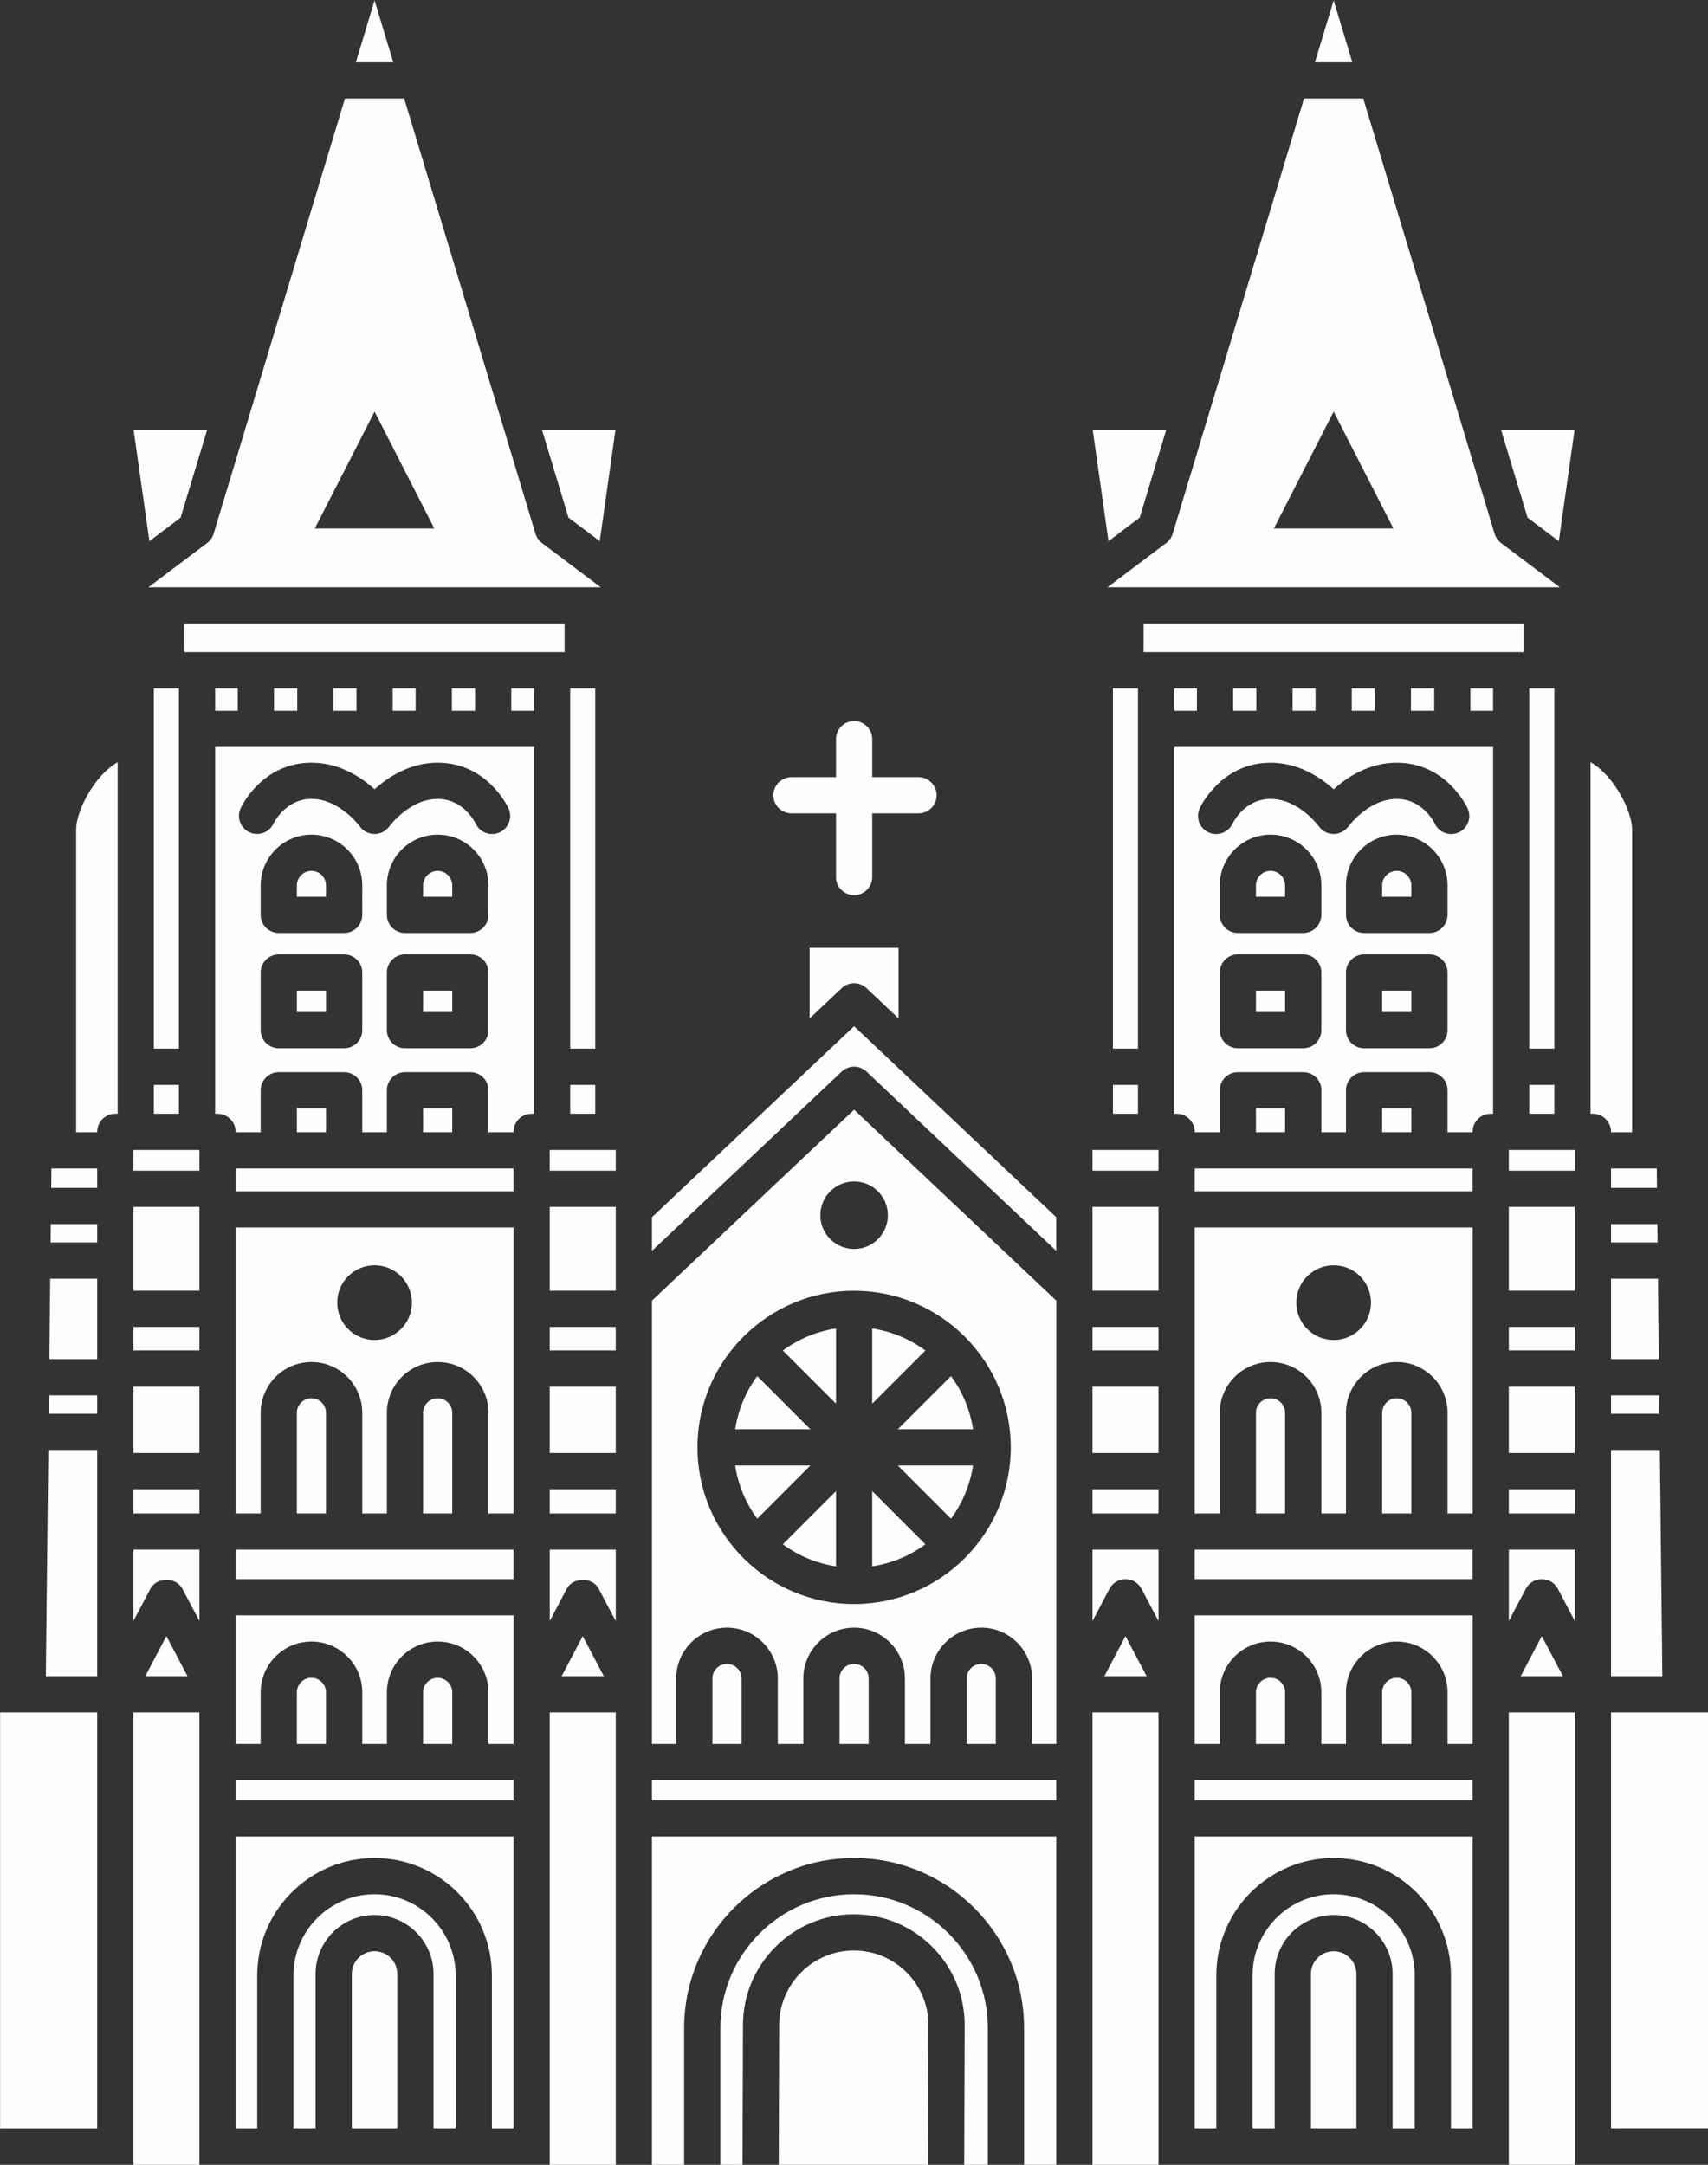 <?xml version="1.0" encoding="UTF-8"?>
<!DOCTYPE svg PUBLIC "-//W3C//DTD SVG 1.1//EN" "http://www.w3.org/Graphics/SVG/1.1/DTD/svg11.dtd">
<!-- Creator: CorelDRAW -->
<svg xmlns="http://www.w3.org/2000/svg" xml:space="preserve" width="24.953mm" height="31.628mm" version="1.1" style="shape-rendering:geometricPrecision; text-rendering:geometricPrecision; image-rendering:optimizeQuality; fill-rule:evenodd; clip-rule:evenodd"
viewBox="0 0 2495.3 3162.8"
 xmlns:xlink="http://www.w3.org/1999/xlink"
 xmlns:xodm="http://www.corel.com/coreldraw/odm/2003"
 zoomAndPan="magnify">
 <rect x="0" y="0" width="2495.3" height="3162.8" fill="#333333" stroke="none"/>
 <defs>
  <style type="text/css">
   <![CDATA[
    .fil0 {fill:#FEFEFE;fill-rule:nonzero}
   ]]>
  </style>
 </defs>
 <g id="Capa_x0020_1">
  <g id="change1_1">
   <polygon class="fil0" points="194.87,1763.3 291.31,1763.3 291.31,1885.75 194.87,1885.75 "/>
   <polygon class="fil0" points="194.87,1938.67 291.31,1938.67 291.31,1972.96 194.87,1972.96 "/>
   <path class="fil0" d="M344.23 3109.47l31.59 0 0 -223.49c0,-94.51 76.89,-171.42 171.4,-171.42 94.51,0 171.42,76.89 171.42,171.42l0 223.49 31.59 0 0 -426.34 -406 0 0 426.34z"/>
   <polygon class="fil0" points="194.87,2175.71 291.31,2175.71 291.31,2211.11 194.87,2211.11 "/>
   <polygon class="fil0" points="194.87,2025.9 291.31,2025.9 291.31,2122.82 194.87,2122.82 "/>
   <polygon class="fil0" points="194.87,1680.09 291.31,1680.09 291.31,1710.38 194.87,1710.38 "/>
   <path class="fil0" d="M547.22 2767.47c-65.33,0 -118.48,53.15 -118.48,118.51l0 223.49 32.33 0 0 -225.5c0,-47.49 38.63,-86.15 86.15,-86.15 47.52,0 86.15,38.63 86.15,86.15l0 225.5 32.33 0 0 -223.49c0,-65.35 -53.16,-118.51 -118.48,-118.51z"/>
   <path class="fil0" d="M547.22 2850.74c-18.31,0 -33.23,14.9 -33.23,33.23l0 225.5 66.46 0 0 -225.5c0,-18.34 -14.9,-33.23 -33.23,-33.23z"/>
   <path class="fil0" d="M194.87 2368.32l24.82 -47.12c9.15,-17.38 37.68,-17.38 46.83,0l24.82 47.12 0 -104.3 -96.47 0.01 0 104.29z"/>
   <polygon class="fil0" points="72.08,1985.68 141.96,1985.68 141.96,1868.13 73.38,1868.13 "/>
   <polygon class="fil0" points="73.96,1815.21 141.96,1815.21 141.96,1788.36 74.25,1788.36 "/>
   <polygon class="fil0" points="71.18,2065.48 141.96,2065.48 141.96,2038.6 71.5,2038.6 "/>
   <polygon class="fil0" points="212.23,2448.92 273.93,2448.92 243.08,2390.34 "/>
   <polygon class="fil0" points="74.83,1735.44 141.96,1735.44 141.96,1707.1 75.15,1707.1 "/>
   <polygon class="fil0" points="194.87,2501.83 291.31,2501.83 291.31,3163.29 194.87,3163.29 "/>
   <path class="fil0" d="M111.21 1212.15l0 442.04 30.75 0 0 -0.56c0,-14.61 11.85,-26.46 26.46,-26.46l3.46 0 0 -513.63c-34.16,19.5 -60.67,71.28 -60.67,98.61z"/>
   <path class="fil0" d="M314.31 1627.17l3.46 0c14.61,0 26.46,11.85 26.46,26.46l0 0.56 36.59 0 0 -61.33c0,-14.61 11.85,-26.46 26.46,-26.46l95.49 0c14.61,0 26.46,11.85 26.46,26.46l0 61.33 35.98 0 0 -61.33c0,-14.61 11.85,-26.46 26.46,-26.46l95.49 0c14.61,0 26.46,11.85 26.46,26.46l0 61.33 36.59 0 0 -0.56c0,-14.61 11.85,-26.46 26.46,-26.46l3.46 0 0 -535.83 -465.82 0 0 535.83zm214.92 -122.13c0,14.61 -11.85,26.46 -26.46,26.46l-95.49 0c-14.61,0 -26.46,-11.85 -26.46,-26.46l0 -84.22c0,-14.61 11.85,-26.46 26.46,-26.46l95.49 0.01c14.61,0 26.46,11.85 26.46,26.46l0 84.21zm0 -168.43c0,14.61 -11.85,26.46 -26.46,26.46l-95.49 0c-14.61,0 -26.46,-11.85 -26.46,-26.46l0 -42.99c0,-40.9 33.28,-74.22 74.22,-74.22 40.94,0 74.22,33.28 74.22,74.22l-0.01 42.99 -0.02 0zm184.38 168.43c0,14.61 -11.85,26.46 -26.46,26.46l-95.48 0c-14.61,0 -26.46,-11.85 -26.46,-26.46l0 -84.22c0,-14.61 11.85,-26.46 26.46,-26.46l95.49 0.01c14.61,0 26.46,11.85 26.46,26.46l-0.01 84.21zm0 -168.43c0,14.61 -11.85,26.46 -26.46,26.46l-95.48 0c-14.61,0 -26.46,-11.85 -26.46,-26.46l0 -42.99c0,-40.9 33.28,-74.22 74.22,-74.22 40.94,0 74.22,33.28 74.22,74.22l-0.01 42.99 -0.03 0zm-362.13 -155.58c1.24,-2.73 31.43,-66.75 103.56,-66.75 40.88,0 72.71,21.14 92.18,38.87 19.47,-17.7 51.3,-38.87 92.21,-38.87 72.1,0 102.29,64.03 103.53,66.75 6.09,13.28 0.26,28.97 -13.04,35.08 -3.57,1.64 -7.3,2.41 -11.01,2.41 -9.95,0 -19.5,-5.64 -23.97,-15.24 -0.82,-1.72 -17.91,-36.09 -55.51,-36.09 -41.17,0 -70.38,39.82 -70.67,40.24 -4.97,6.88 -12.99,11.03 -21.51,11.03 -0.05,0 -0.08,0 -0.13,0 -8.55,-0.05 -16.59,-4.15 -21.51,-11.14 -0.21,-0.29 -29.42,-40.14 -70.56,-40.14 -37.76,0 -54.82,34.63 -55.54,36.12 -6.27,13.1 -21.96,18.81 -35.14,12.59 -13.18,-6.15 -18.95,-21.65 -12.89,-34.86z"/>
   <polygon class="fil0" points="433.74,1447.28 476.31,1447.28 476.31,1478.58 433.74,1478.58 "/>
   <path class="fil0" d="M455.01 1272.34c-11.75,0 -21.3,9.55 -21.3,21.3l0 16.54 42.57 0 0 -16.54c0.03,-11.75 -9.52,-21.3 -21.27,-21.3z"/>
   <polygon class="fil0" points="433.74,1619.31 476.31,1619.31 476.31,1654.19 433.74,1654.19 "/>
   <polygon class="fil0" points="618.13,1447.28 660.7,1447.28 660.7,1478.58 618.13,1478.58 "/>
   <polygon class="fil0" points="618.13,1619.31 660.7,1619.31 660.7,1654.19 618.13,1654.19 "/>
   <polygon class="fil0" points="746.98,1005.67 780.13,1005.67 780.13,1038.4 746.98,1038.4 "/>
   <path class="fil0" d="M639.43 1272.34c-11.75,0 -21.3,9.55 -21.3,21.3l0 16.54 42.57 0 0 -16.54c0,-11.75 -9.55,-21.3 -21.27,-21.3z"/>
   <polygon class="fil0" points="66.95,2448.92 141.96,2448.92 141.96,2118.4 70.6,2118.4 "/>
   <path class="fil0" d="M455.01 2451.22c-11.75,0 -21.3,9.55 -21.3,21.3l0 75.41 42.57 -0.01 0 -75.41c0.03,-11.74 -9.52,-21.29 -21.27,-21.29z"/>
   <path class="fil0" d="M344.23 2475.37l0 72.55 36.59 0 0 -75.41c0,-40.9 33.28,-74.22 74.22,-74.22 40.94,0 74.22,33.28 74.22,74.22l0 75.41 35.98 0 0 -75.41c0,-40.9 33.28,-74.22 74.22,-74.22 40.94,0 74.22,33.28 74.22,74.22l0 75.41 36.58 0 0 -72.55 0 -115.36 -406.03 0.01 0 115.35z"/>
   <path class="fil0" d="M639.43 2451.22c-11.75,0 -21.3,9.55 -21.3,21.3l0 75.41 42.57 -0.01 0 -75.41c0,-11.74 -9.55,-21.29 -21.27,-21.29z"/>
   <polygon class="fil0" points="344.23,1707.1 750.21,1707.1 750.21,1740.47 344.23,1740.47 "/>
   <polygon class="fil0" points="344.23,2600.84 750.21,2600.84 750.21,2630.21 344.23,2630.21 "/>
   <polygon class="fil0" points="344.23,2264.05 750.21,2264.05 750.21,2307.1 344.23,2307.1 "/>
   <path class="fil0" d="M344.23 2211.13l36.59 0 0 -147c0,-40.9 33.28,-74.22 74.22,-74.22 40.94,0 74.22,33.28 74.22,74.22l0 147 35.98 0 0 -147c0,-40.9 33.28,-74.22 74.22,-74.22 40.94,0 74.22,33.28 74.22,74.22l0 147 36.58 0 0 -417.75 -406.03 0 0 417.75zm202.99 -362.53c30.14,0 54.56,24.42 54.56,54.56 0,30.14 -24.42,54.56 -54.56,54.56 -30.14,0 -54.56,-24.42 -54.56,-54.56 0,-30.14 24.42,-54.56 54.56,-54.56z"/>
   <path class="fil0" d="M639.43 2042.83c-11.75,0 -21.3,9.55 -21.3,21.3l0 147 42.57 0 0 -147c0,-11.75 -9.55,-21.3 -21.27,-21.3z"/>
   <path class="fil0" d="M455.01 2042.83c-11.75,0 -21.3,9.55 -21.3,21.3l0 147 42.57 0 0 -147c0.03,-11.75 -9.52,-21.3 -21.27,-21.3z"/>
   <polygon class="fil0" points="2061.32,1005.67 2095.3,1005.67 2095.3,1038.4 2061.32,1038.4 "/>
   <polygon class="fil0" points="2121.75,952.72 2121.94,952.75 2226.05,952.75 2226.05,910.97 1670.72,910.97 1670.72,952.75 1774.91,952.75 1775.1,952.72 1775.28,952.75 2121.57,952.75 "/>
   <polygon class="fil0" points="803.12,2501.83 899.56,2501.83 899.56,3163.29 803.12,3163.29 "/>
   <polygon class="fil0" points="2234.23,1584.95 2270.82,1584.95 2270.82,1627.17 2234.23,1627.17 "/>
   <polygon class="fil0" points="1974.86,1005.67 2008.43,1005.67 2008.43,1038.4 1974.86,1038.4 "/>
   <polygon class="fil0" points="1888.36,1005.67 1921.94,1005.67 1921.94,1038.4 1888.36,1038.4 "/>
   <polygon class="fil0" points="1715.49,1005.67 1748.64,1005.67 1748.64,1038.4 1715.49,1038.4 "/>
   <polygon class="fil0" points="1801.56,1005.67 1835.45,1005.67 1835.45,1038.4 1801.56,1038.4 "/>
   <polygon class="fil0" points="2234.23,1005.67 2270.82,1005.67 2270.82,1532.03 2234.23,1532.03 "/>
   <polygon class="fil0" points="1625.95,1005.67 1662.54,1005.67 1662.54,1532.03 1625.95,1532.03 "/>
   <path class="fil0" d="M1617.91 858.06l660.98 0 -85.94 -64.72c-4.5,-3.39 -7.78,-8.12 -9.42,-13.49l-191.87 -635.9 -86.55 0 -191.88 635.9c-1.64,5.37 -4.92,10.11 -9.42,13.49l-85.9 64.72zm330.49 -256.78l87.34 170.89 -174.68 0 87.34 -170.89z"/>
   <polygon class="fil0" points="2353.66,1815.21 2421.66,1815.21 2421.34,1788.36 2353.66,1788.36 "/>
   <polygon class="fil0" points="2353.66,2065.48 2424.41,2065.48 2424.12,2038.6 2353.66,2038.6 "/>
   <polygon class="fil0" points="2353.66,2448.92 2428.64,2448.92 2424.99,2118.4 2353.66,2118.4 "/>
   <polygon class="fil0" points="2353.66,1985.68 2423.54,1985.68 2422.24,1868.13 2353.66,1868.13 "/>
   <polygon class="fil0" points="1948.4,0.51 1921.09,91.03 1975.7,91.03 "/>
   <path class="fil0" d="M39.91 2501.83l-39.77 0 0 607.64 135.23 0c2.35,0 4.39,0.03 6.59,0.03l0 -607.67 -101.76 0c-0.08,0 -0.19,0 -0.29,0z"/>
   <polygon class="fil0" points="2277.36,790.67 2300.43,627.74 2192.93,627.74 2231.69,756.24 "/>
   <polygon class="fil0" points="2353.66,1735.44 2420.76,1735.44 2420.47,1707.1 2353.66,1707.1 "/>
   <polygon class="fil0" points="573.68,1005.67 607.25,1005.67 607.25,1038.4 573.68,1038.4 "/>
   <polygon class="fil0" points="720.52,952.72 720.71,952.75 824.87,952.75 824.87,910.97 269.54,910.97 269.54,952.75 373.65,952.75 373.86,952.72 374.05,952.75 720.31,952.75 "/>
   <polygon class="fil0" points="400.32,1005.67 434.29,1005.67 434.29,1038.4 400.32,1038.4 "/>
   <polygon class="fil0" points="660.17,1005.67 694.06,1005.67 694.06,1038.4 660.17,1038.4 "/>
   <polygon class="fil0" points="487.18,1005.67 520.76,1005.67 520.76,1038.4 487.18,1038.4 "/>
   <polygon class="fil0" points="224.8,1584.95 261.39,1584.95 261.39,1627.17 224.8,1627.17 "/>
   <polygon class="fil0" points="314.31,1005.67 347.38,1005.67 347.38,1038.4 314.31,1038.4 "/>
   <polygon class="fil0" points="224.8,1005.67 261.39,1005.67 261.39,1532.03 224.8,1532.03 "/>
   <polygon class="fil0" points="547.22,0.51 519.91,91.03 574.52,91.03 "/>
   <polygon class="fil0" points="876.2,790.67 899.27,627.74 791.75,627.74 830.53,756.24 "/>
   <path class="fil0" d="M1182.8 1487.95l46.83 -44.24c10.19,-9.63 26.14,-9.63 36.33,0l46.83 44.24 0 -103.16 -129.99 0 0 103.16z"/>
   <polygon class="fil0" points="1665.08,756.24 1703.84,627.74 1596.34,627.74 1619.42,790.67 "/>
   <polygon class="fil0" points="833.05,1005.67 869.64,1005.67 869.64,1532.03 833.05,1532.03 "/>
   <polygon class="fil0" points="833.05,1584.95 869.64,1584.95 869.64,1627.17 833.05,1627.17 "/>
   <polygon class="fil0" points="1625.95,1584.95 1662.54,1584.95 1662.54,1627.17 1625.95,1627.17 "/>
   <path class="fil0" d="M216.73 858.06l660.98 0 -85.94 -64.72c-4.5,-3.39 -7.78,-8.12 -9.42,-13.49l-191.85 -635.9 -86.54 0 -191.88 635.89c-1.64,5.37 -4.92,10.11 -9.42,13.49l-85.93 64.73zm330.49 -256.78l87.34 170.89 -174.68 0 87.34 -170.89z"/>
   <polygon class="fil0" points="263.9,756.24 302.69,627.74 195.16,627.74 218.24,790.67 "/>
   <path class="fil0" d="M1856.19 2451.22c-11.75,0 -21.3,9.55 -21.3,21.3l0 75.41 42.57 -0.01 0 -75.41c0.03,-11.74 -9.52,-21.29 -21.27,-21.29z"/>
   <polygon class="fil0" points="1745.38,2264.05 2151.36,2264.05 2151.36,2307.1 1745.38,2307.1 "/>
   <path class="fil0" d="M1745.38 2475.37l0 72.55 36.6 0 0 -75.41c0,-40.9 33.28,-74.22 74.22,-74.22 40.94,0 74.22,33.28 74.22,74.22l0 75.41 35.97 0 0 -75.41c0,-40.9 33.28,-74.22 74.22,-74.22 40.94,0 74.22,33.28 74.22,74.22l0 75.41 36.58 0 0 -72.55 0 -115.36 -406.03 0.01 0 115.35z"/>
   <path class="fil0" d="M2040.58 2451.22c-11.75,0 -21.3,9.55 -21.3,21.3l0 75.41 42.57 -0.01 0 -75.41c0.03,-11.74 -9.52,-21.29 -21.27,-21.29z"/>
   <path class="fil0" d="M1856.19 2042.83c-11.75,0 -21.3,9.55 -21.3,21.3l0 147 42.57 0 0 -147c0.03,-11.75 -9.52,-21.3 -21.27,-21.3z"/>
   <path class="fil0" d="M2040.58 2042.83c-11.75,0 -21.3,9.55 -21.3,21.3l0 147 42.57 0 0 -147c0.03,-11.75 -9.52,-21.3 -21.27,-21.3z"/>
   <polygon class="fil0" points="1745.38,1707.1 2151.36,1707.1 2151.36,1740.47 1745.38,1740.47 "/>
   <path class="fil0" d="M1745.38 2211.13l36.6 0 0 -147c0,-40.9 33.28,-74.22 74.22,-74.22 40.94,0 74.22,33.28 74.22,74.22l0 147 35.97 0 0 -147c0,-40.9 33.28,-74.22 74.22,-74.22 40.94,0 74.22,33.28 74.22,74.22l0 147 36.58 0 0 -417.75 -406.03 0 0 417.75zm203.02 -362.53c30.14,0 54.56,24.42 54.56,54.56 0,30.14 -24.42,54.56 -54.56,54.56 -30.14,0 -54.56,-24.42 -54.56,-54.56 0,-30.14 24.42,-54.56 54.56,-54.56z"/>
   <path class="fil0" d="M1948.4 2767.47c-65.33,0 -118.51,53.15 -118.51,118.51l0 223.49 32.33 0 0 -225.5c0,-47.49 38.66,-86.15 86.15,-86.15 47.49,0 86.15,38.63 86.15,86.15l0 225.5 32.33 0 0 -223.49c0.03,-65.35 -53.13,-118.51 -118.45,-118.51z"/>
   <polygon class="fil0" points="1596.03,1763.3 1692.47,1763.3 1692.47,1885.75 1596.03,1885.75 "/>
   <polygon class="fil0" points="1596.03,1938.67 1692.47,1938.67 1692.47,1972.96 1596.03,1972.96 "/>
   <polygon class="fil0" points="1596.03,1680.09 1692.47,1680.09 1692.47,1710.38 1596.03,1710.38 "/>
   <polygon class="fil0" points="1596.03,2025.9 1692.47,2025.9 1692.47,2122.82 1596.03,2122.82 "/>
   <path class="fil0" d="M1948.4 2850.74c-18.34,0 -33.23,14.9 -33.23,33.23l0 225.5 66.46 0 0 -225.5c0,-18.34 -14.92,-33.23 -33.23,-33.23z"/>
   <path class="fil0" d="M1745.38 3109.47l31.6 0 0 -223.49c0,-94.51 76.89,-171.42 171.42,-171.42 94.51,0 171.4,76.89 171.4,171.42l0 223.49 31.59 0 0 -426.34 -406.01 0 0 426.34z"/>
   <polygon class="fil0" points="2204.3,2025.9 2300.74,2025.9 2300.74,2122.82 2204.3,2122.82 "/>
   <polygon class="fil0" points="1745.38,2600.84 2151.36,2600.84 2151.36,2630.21 1745.38,2630.21 "/>
   <polygon class="fil0" points="2221.66,2448.92 2283.36,2448.92 2252.51,2390.34 "/>
   <path class="fil0" d="M1715.49 1627.17l3.46 0c14.61,0 26.46,11.85 26.46,26.46l0 0.56 36.59 0 0 -61.33c0,-14.61 11.85,-26.46 26.46,-26.46 0.03,0 0.05,0.03 0.08,0.03 0.03,0 0.05,-0.03 0.08,-0.03l95.49 0c14.61,0 26.46,11.85 26.46,26.46 0,0.26 -0.16,0.5 -0.16,0.77l0 60.56 35.98 0 0 -61.33c0,-14.61 11.85,-26.46 26.46,-26.46l95.49 0c14.61,0 26.46,11.85 26.46,26.46l0 61.33 36.59 0 0 -0.56c0,-14.61 11.85,-26.46 26.46,-26.46l3.46 0 0 -535.83 -465.82 0 0 535.83zm214.92 -122.13c0,14.61 -11.85,26.46 -26.46,26.46l-95.49 0c-14.61,0 -26.46,-11.85 -26.46,-26.46l0 -84.22c0,-14.61 11.85,-26.46 26.46,-26.46l95.49 0.01c14.61,0 26.46,11.85 26.46,26.46l0 84.21zm0 -168.43c0,14.61 -11.85,26.46 -26.46,26.46l-95.49 0c-14.61,0 -26.46,-11.85 -26.46,-26.46l0 -42.99c0,-40.9 33.28,-74.22 74.22,-74.22 40.94,0 74.22,33.28 74.22,74.22l-0.01 42.99 -0.02 0zm184.39 168.43c0,14.61 -11.85,26.46 -26.46,26.46l-95.49 0c-14.61,0 -26.46,-11.85 -26.46,-26.46l0 -84.22c0,-14.61 11.85,-26.46 26.46,-26.46l95.49 0.01c14.61,0 26.46,11.85 26.46,26.46l0 84.21zm0 -168.43c0,14.61 -11.85,26.46 -26.46,26.46l-95.49 0c-14.61,0 -26.46,-11.85 -26.46,-26.46l0 -42.99c0,-40.9 33.28,-74.22 74.22,-74.22 40.94,0 74.22,33.28 74.22,74.22l-0.01 42.99 -0.02 0zm-362.14 -155.55c1.24,-2.73 31.43,-66.75 103.53,-66.75 40.88,0 72.73,21.14 92.21,38.87 19.47,-17.7 51.3,-38.87 92.18,-38.87 72.1,0 102.29,64.03 103.56,66.75 6.09,13.28 0.26,29 -13.02,35.08 -13.28,6.06 -29,0.24 -35.08,-13.02 -0.61,-1.27 -17.67,-35.9 -55.43,-35.9 -41.17,0 -70.35,39.82 -70.64,40.24 -5,6.93 -13.86,11.09 -21.62,11.03 -8.55,-0.05 -16.59,-4.15 -21.51,-11.14 -0.21,-0.29 -29.42,-40.14 -70.59,-40.14 -38.52,0 -55.27,35.53 -55.43,35.88 -4.45,9.71 -14.05,15.43 -24.08,15.43 -3.7,0 -7.43,-0.77 -11.01,-2.41 -13.33,-6.08 -19.16,-21.77 -13.07,-35.05z"/>
   <polygon class="fil0" points="2148.21,1005.67 2181.29,1005.67 2181.29,1038.4 2148.21,1038.4 "/>
   <polygon class="fil0" points="820.51,2448.92 882.18,2448.92 851.33,2390.34 "/>
   <polygon class="fil0" points="2204.3,2501.83 2300.74,2501.83 2300.74,3163.29 2204.3,3163.29 "/>
   <path class="fil0" d="M2204.3 2368.35l24.82 -47.12c4.58,-8.7 13.6,-14.13 23.42,-14.13 9.82,0 18.84,5.45 23.42,14.13l24.82 47.12 0 -104.3 -96.45 0 0 104.3 -0.03 0z"/>
   <polygon class="fil0" points="2204.3,2175.71 2300.74,2175.71 2300.74,2211.11 2204.3,2211.11 "/>
   <polygon class="fil0" points="1596.03,2175.71 1692.47,2175.71 1692.47,2211.11 1596.03,2211.11 "/>
   <path class="fil0" d="M2040.58 1272.34c-11.75,0 -21.3,9.55 -21.3,21.3l0 16.54 42.57 0 0 -16.54c0.03,-11.75 -9.52,-21.3 -21.27,-21.3z"/>
   <polygon class="fil0" points="2204.3,1763.3 2300.74,1763.3 2300.74,1885.75 2204.3,1885.75 "/>
   <path class="fil0" d="M2353.66 1654.19l30.75 0 0 -442.04c0,-27.36 -26.51,-79.11 -60.67,-98.61l0 513.63 3.46 0c14.61,0 26.46,11.85 26.46,26.46l0 0.56z"/>
   <polygon class="fil0" points="2204.3,1938.67 2300.74,1938.67 2300.74,1972.96 2204.3,1972.96 "/>
   <polygon class="fil0" points="2204.3,1680.09 2300.74,1680.09 2300.74,1710.38 2204.3,1710.38 "/>
   <polygon class="fil0" points="1834.89,1447.28 1877.46,1447.28 1877.46,1478.58 1834.89,1478.58 "/>
   <path class="fil0" d="M1856.19 1272.34c-11.75,0 -21.3,9.55 -21.3,21.3l0 16.54 42.57 0 0 -16.54c0.03,-11.75 -9.52,-21.3 -21.27,-21.3z"/>
   <polygon class="fil0" points="2019.28,1447.28 2061.85,1447.28 2061.85,1478.58 2019.28,1478.58 "/>
   <polygon class="fil0" points="2019.28,1619.31 2061.85,1619.31 2061.85,1654.19 2019.28,1654.19 "/>
   <polygon class="fil0" points="1834.89,1619.31 1877.46,1619.31 1877.46,1654.19 1834.89,1654.19 "/>
   <polygon class="fil0" points="952.48,2600.84 1543.11,2600.84 1543.11,2630.21 952.48,2630.21 "/>
   <path class="fil0" d="M1596.03 2368.35l24.82 -47.12c4.58,-8.7 13.6,-14.13 23.42,-14.13 9.82,0 18.84,5.45 23.42,14.13l24.82 47.12 0 -104.3 -96.46 0 0 104.3 -0.02 0z"/>
   <path class="fil0" d="M1247.81 2430.92c-11.75,0 -21.3,9.55 -21.3,21.3l0 95.7 42.57 0 0 -95.7c0,-11.74 -9.52,-21.3 -21.27,-21.3z"/>
   <path class="fil0" d="M1062.1 2430.92c-11.75,0 -21.3,9.55 -21.3,21.3l0 95.7 42.57 0 0 -95.7c0,-11.74 -9.52,-21.3 -21.27,-21.3z"/>
   <path class="fil0" d="M1433.52 2430.92c-11.75,0 -21.3,9.55 -21.3,21.3l0 95.7 42.57 0 0 -95.7c0,-11.74 -9.52,-21.3 -21.27,-21.3z"/>
   <polygon class="fil0" points="803.12,2175.71 899.56,2175.71 899.56,2211.11 803.12,2211.11 "/>
   <path class="fil0" d="M1247.39 2849.68c-59.93,0 -108.82,48.74 -109.03,108.66l-0.64 204.95 218.01 0 0.66 -204.26c0.08,-29.18 -11.22,-56.65 -31.83,-77.31 -20.58,-20.66 -47.99,-32.04 -77.17,-32.04z"/>
   <polygon class="fil0" points="803.12,1680.09 899.56,1680.09 899.56,1710.38 803.12,1710.38 "/>
   <polygon class="fil0" points="803.12,2025.9 899.56,2025.9 899.56,2122.82 803.12,2122.82 "/>
   <path class="fil0" d="M952.48 3163.29l47.02 0 0 -200.42c0,-136.92 111.39,-248.31 248.31,-248.31 136.92,0 248.31,111.39 248.31,248.31l0 200.42 47.02 0 0 -480.16 -590.66 0 0 480.16z"/>
   <polygon class="fil0" points="803.12,1763.3 899.56,1763.3 899.56,1885.75 803.12,1885.75 "/>
   <path class="fil0" d="M1247.81 2767.47c-107.74,0 -195.39,87.66 -195.39,195.39l0 200.42 32.38 0.01 0.64 -205.11c0.29,-89.01 72.95,-161.42 161.95,-161.42 43.34,0 84.06,16.91 114.67,47.6 30.61,30.69 47.39,71.49 47.25,114.83l-0.66 204.1 34.53 0 0 -200.42c0.02,-107.74 -87.63,-195.4 -195.37,-195.4z"/>
   <path class="fil0" d="M1106.28 2010.53c-16.56,22.44 -27.86,48.9 -32.23,77.66l109.89 -0.01 -77.66 -77.65z"/>
   <path class="fil0" d="M952.48 1778.33l0 49.11 277.15 -261.83c10.19,-9.63 26.14,-9.63 36.33,0l277.15 261.83 0 -49.11 -295.3 -279 -295.33 279z"/>
   <path class="fil0" d="M803.12 2368.32l24.82 -47.12c9.15,-17.38 37.68,-17.38 46.83,0l24.82 47.12 0 -104.3 -96.44 0.01 0 104.29 -0.03 0z"/>
   <path class="fil0" d="M1274.27 2178.51l0 109.88c28.76,-4.37 55.22,-15.66 77.66,-32.23l-77.66 -77.65z"/>
   <path class="fil0" d="M2455.71 2501.83c-0.11,0 -0.21,0 -0.29,0l-101.76 0 0 607.64c2.2,0 4.23,-0.03 6.59,-0.03l135.23 0 0 -607.61 -39.77 0z"/>
   <path class="fil0" d="M952.48 1900.22l0 575.15 0 72.55 35.4 0 0 -95.7c0,-40.9 33.28,-74.22 74.22,-74.22 40.94,0 74.22,33.28 74.22,74.22l0 95.7 37.3 0 0 -95.7c0,-40.9 33.28,-74.22 74.22,-74.22 40.94,0 74.22,33.28 74.22,74.22l0 95.7 37.3 0 0 -95.7c0,-40.9 33.28,-74.22 74.22,-74.22 40.94,0 74.22,33.28 74.22,74.22l0 95.7 35.39 0 0 -72.55 0 -575.15 -295.38 -278.97 -295.33 278.97zm457.15 52.58c0.16,0.16 0.21,0.4 0.37,0.56 41.17,41.41 66.65,98.4 66.65,161.26 0,62.86 -25.51,119.86 -66.65,161.26 -0.16,0.16 -0.21,0.4 -0.37,0.56 -0.16,0.16 -0.4,0.21 -0.56,0.37 -41.41,41.17 -98.4,66.65 -161.26,66.65 -62.86,0 -119.86,-25.51 -161.26,-66.65 -0.16,-0.16 -0.4,-0.21 -0.56,-0.37 -0.16,-0.16 -0.21,-0.4 -0.37,-0.56 -41.17,-41.41 -66.65,-98.4 -66.65,-161.26 0,-62.86 25.51,-119.86 66.65,-161.26 0.16,-0.16 0.21,-0.4 0.37,-0.56 0.16,-0.16 0.4,-0.21 0.56,-0.37 41.41,-41.17 98.4,-66.65 161.26,-66.65 62.86,0 119.86,25.51 161.26,66.65 0.19,0.15 0.4,0.21 0.56,0.37zm-112.5 -177.38c0,27.25 -22.09,49.32 -49.32,49.32 -27.23,0 -49.32,-22.09 -49.32,-49.32 0,-27.25 22.09,-49.32 49.32,-49.32 27.23,0 49.32,22.07 49.32,49.32z"/>
   <path class="fil0" d="M1074.06 2141.1c4.37,28.76 15.66,55.22 32.23,77.66l77.66 -77.66 -109.89 0z"/>
   <polygon class="fil0" points="1596.03,2501.83 1692.47,2501.83 1692.47,3163.29 1596.03,3163.29 "/>
   <polygon class="fil0" points="803.12,1938.67 899.56,1938.67 899.56,1972.96 803.12,1972.96 "/>
   <polygon class="fil0" points="1613.41,2448.92 1675.11,2448.92 1644.26,2390.34 "/>
   <path class="fil0" d="M1221.35 2050.77l0 -109.88c-28.76,4.37 -55.22,15.66 -77.66,32.23l77.66 77.65z"/>
   <path class="fil0" d="M1221.35 2288.39l0 -109.88 -77.66 77.66c22.44,16.56 48.9,27.86 77.66,32.22z"/>
   <path class="fil0" d="M1274.27 1940.89l0 109.88 77.66 -77.66c-22.47,-16.56 -48.9,-27.86 -77.66,-32.22z"/>
   <path class="fil0" d="M1389.33 2218.75c16.56,-22.44 27.86,-48.9 32.23,-77.66l-109.88 0.01 77.65 77.65z"/>
   <path class="fil0" d="M1421.56 2088.18c-4.37,-28.76 -15.66,-55.22 -32.23,-77.66l-77.66 77.66 109.89 0z"/>
   <path class="fil0" d="M1156.34 1188.33l65.01 0 0 93.03c0,14.61 11.85,26.46 26.46,26.46 14.61,0 26.46,-11.85 26.46,-26.46l0 -93.03 67.6 0c14.61,0 26.46,-11.85 26.46,-26.46 0,-14.61 -11.85,-26.46 -26.46,-26.46l-67.6 0.01 0 -55.56c0,-14.61 -11.85,-26.46 -26.46,-26.46 -14.61,0 -26.46,11.85 -26.46,26.46l0 55.56 -65.01 0c-14.61,0 -26.46,11.85 -26.46,26.46 0,14.61 11.86,26.45 26.46,26.45z"/>
  </g>
 </g>
</svg>
